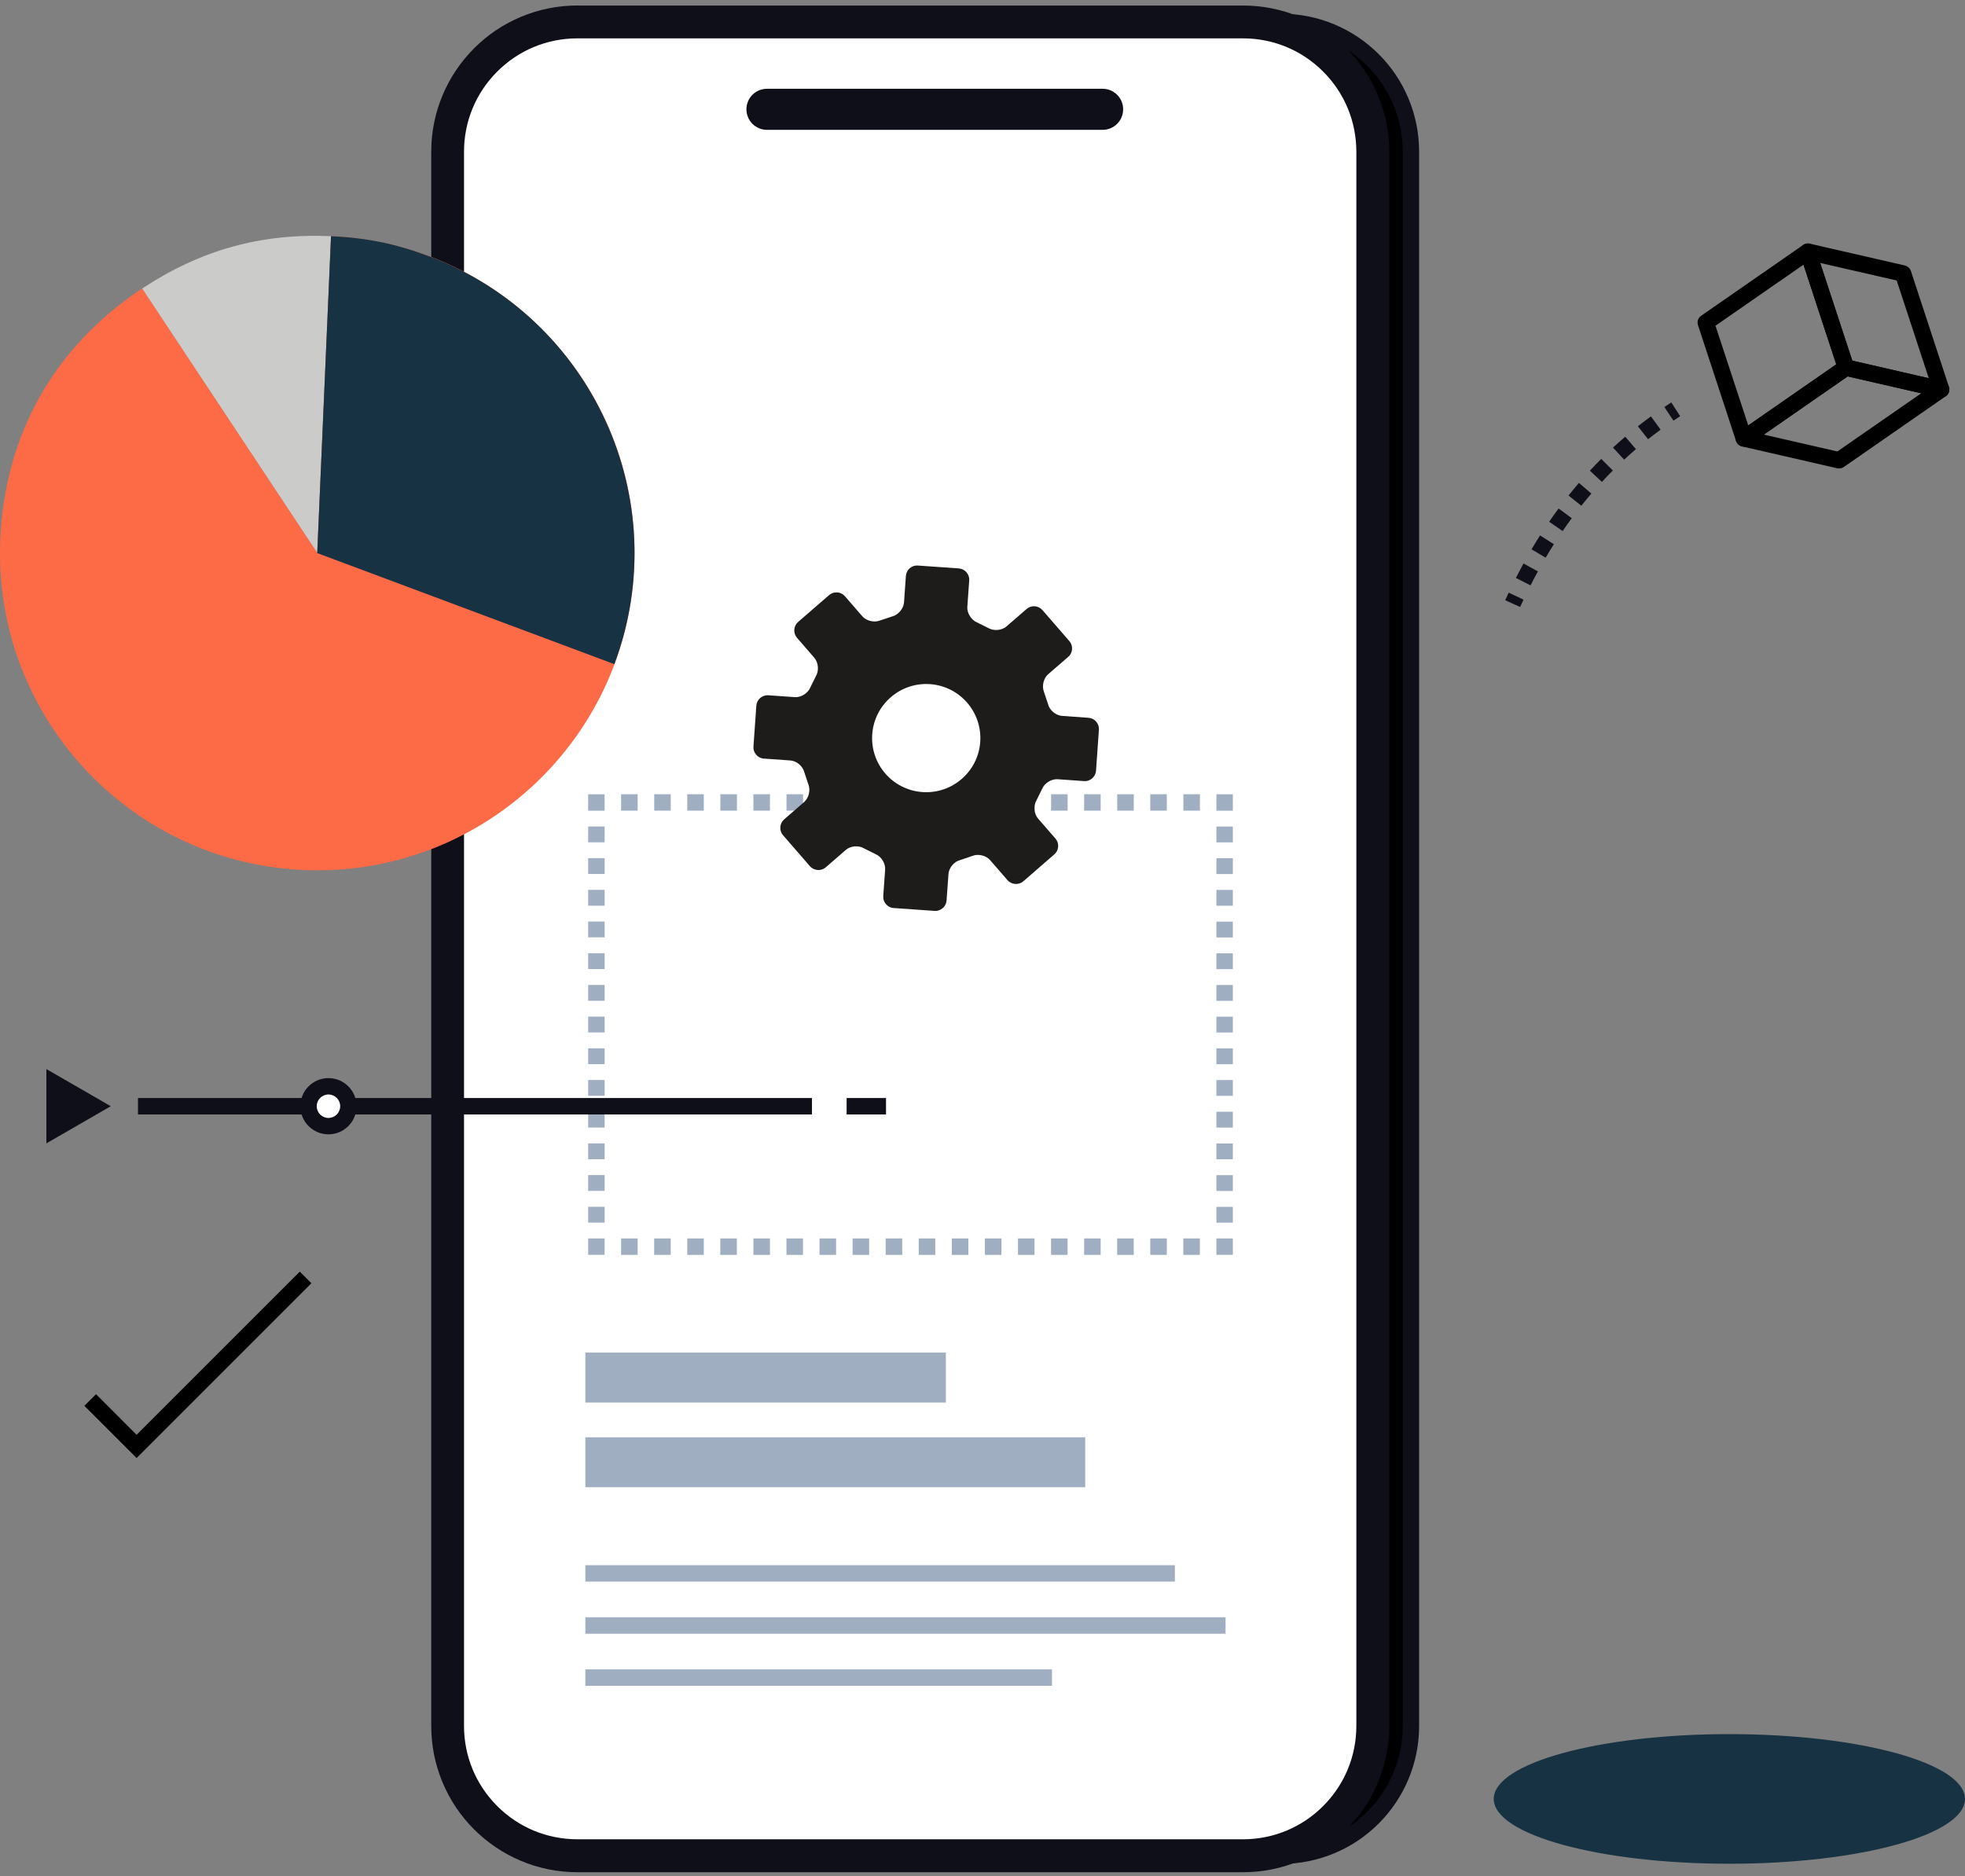 <?xml version="1.0" encoding="UTF-8"?>
<svg width="355px" height="339px" viewBox="0 0 355 339" version="1.1" xmlns="http://www.w3.org/2000/svg" xmlns:xlink="http://www.w3.org/1999/xlink">
    <rect x="0" y="0" width="355" height="339" fill="#808080" stroke="none"/>
    <title>end-to-end-graphic</title>
    <g id="Page-1" stroke="none" stroke-width="1" fill="none" fill-rule="evenodd">
        <g id="end-to-end-graphic" transform="translate(-0.005, 0.99)" fill-rule="nonzero">
            <path d="M231.455,334.3 L111.225,334.3 C98.275,334.3 87.765,323.8 87.765,310.84 L87.765,26.43 C87.765,13.47 98.265,2.97 111.225,2.97 L231.455,2.97 C244.415,2.97 254.915,13.47 254.915,26.43 L254.915,310.84 C254.915,323.8 244.415,334.3 231.455,334.3" id="Path" fill="#000000"></path>
            <path d="M231.455,332.81 C237.325,332.81 242.845,330.52 246.995,326.37 C251.145,322.22 253.435,316.7 253.435,310.83 L253.435,26.43 C253.435,20.56 251.145,15.04 246.995,10.89 C242.845,6.74 237.325,4.45 231.455,4.45 L111.235,4.45 C105.365,4.45 99.845,6.74 95.695,10.89 C91.545,15.04 89.255,20.56 89.255,26.43 L89.255,310.84 C89.255,316.71 91.545,322.23 95.695,326.38 C99.845,330.53 105.365,332.82 111.235,332.82 L231.455,332.82 L231.455,332.81 Z M111.225,1.49 L231.445,1.49 C234.815,1.49 238.075,2.15 241.155,3.45 C244.125,4.71 246.795,6.5 249.085,8.79 C251.375,11.08 253.175,13.75 254.425,16.72 C255.725,19.8 256.385,23.06 256.385,26.43 L256.385,310.84 C256.385,314.21 255.725,317.47 254.425,320.55 C253.165,323.52 251.375,326.19 249.085,328.48 C246.795,330.77 244.125,332.57 241.155,333.82 C238.075,335.12 234.815,335.78 231.445,335.78 L111.225,335.78 C107.855,335.78 104.595,335.12 101.515,333.82 C98.545,332.56 95.875,330.77 93.585,328.48 C91.295,326.19 89.495,323.52 88.245,320.55 C86.945,317.47 86.285,314.21 86.285,310.84 L86.285,26.43 C86.285,23.06 86.945,19.8 88.245,16.72 C89.505,13.75 91.295,11.08 93.585,8.79 C95.875,6.5 98.545,4.7 101.515,3.45 C104.595,2.15 107.855,1.49 111.225,1.49 Z" id="Shape" fill="#0F0F19"></path>
            <path d="M224.555,334.3 L104.325,334.3 C91.375,334.3 80.865,323.8 80.865,310.84 L80.865,26.43 C80.865,13.47 91.365,2.97 104.325,2.97 L224.555,2.97 C237.515,2.97 248.015,13.47 248.015,26.43 L248.015,310.84 C248.015,323.8 237.515,334.3 224.555,334.3" id="Path" fill="#FFFFFF"></path>
            <path d="M224.555,331.33 C230.025,331.33 235.175,329.2 239.045,325.33 C242.915,321.46 245.045,316.31 245.045,310.84 L245.045,26.43 C245.045,20.96 242.915,15.81 239.045,11.94 C235.175,8.07 230.025,5.94 224.555,5.94 L104.325,5.94 C98.855,5.94 93.705,8.07 89.835,11.94 C85.965,15.81 83.835,20.96 83.835,26.43 L83.835,310.84 C83.835,316.31 85.965,321.46 89.835,325.33 C93.705,329.2 98.855,331.33 104.325,331.33 L224.545,331.33 L224.555,331.33 Z M104.335,0.01 L224.565,0.01 C228.135,0.01 231.595,0.71 234.855,2.09 C238.005,3.42 240.825,5.33 243.255,7.75 C245.685,10.18 247.585,13 248.915,16.15 C250.295,19.41 250.995,22.87 250.995,26.44 L250.995,310.85 C250.995,314.42 250.295,317.88 248.915,321.14 C247.585,324.29 245.675,327.11 243.255,329.54 C240.825,331.97 238.005,333.87 234.855,335.2 C231.595,336.58 228.135,337.28 224.565,337.28 L104.345,337.28 C100.775,337.28 97.315,336.58 94.055,335.2 C90.905,333.87 88.085,331.96 85.655,329.54 C83.225,327.12 81.325,324.29 79.995,321.14 C78.615,317.88 77.915,314.42 77.915,310.85 L77.915,26.43 C77.915,22.86 78.615,19.4 79.995,16.14 C81.325,12.99 83.235,10.17 85.655,7.74 C88.075,5.31 90.905,3.41 94.055,2.08 C97.315,0.7 100.775,0 104.345,0 L104.335,0.01 Z" id="Shape" fill="#0F0F19"></path>
            <rect id="Rectangle" fill="#9FAFC1" x="105.755" y="281.81" width="106.51" height="2.96"></rect>
            <rect id="Rectangle" fill="#9FAFC1" x="105.755" y="291.22" width="115.66" height="2.97"></rect>
            <rect id="Rectangle" fill="#9FAFC1" x="105.755" y="300.63" width="84.3" height="2.97"></rect>
            <rect id="Rectangle" fill="#9FAFC1" x="105.755" y="243.4" width="65.13" height="9.02"></rect>
            <rect id="Rectangle" fill="#9FAFC1" x="105.755" y="258.7" width="90.31" height="9.02"></rect>
            <rect id="Rectangle" fill="#9FAFC1" x="219.765" y="222.77" width="2.97" height="2.96"></rect>
            <path d="M115.205,225.74 L112.215,225.74 L112.215,222.77 L115.205,222.77 L115.205,225.74 Z M121.175,225.74 L118.185,225.74 L118.185,222.77 L121.175,222.77 L121.175,225.74 Z M127.155,225.74 L124.165,225.74 L124.165,222.77 L127.155,222.77 L127.155,225.74 Z M133.125,225.74 L130.135,225.74 L130.135,222.77 L133.125,222.77 L133.125,225.74 Z M139.105,225.74 L136.115,225.74 L136.115,222.77 L139.105,222.77 L139.105,225.74 Z M145.075,225.74 L142.085,225.74 L142.085,222.77 L145.075,222.77 L145.075,225.74 Z M151.055,225.74 L148.065,225.74 L148.065,222.77 L151.055,222.77 L151.055,225.74 Z M157.025,225.74 L154.035,225.74 L154.035,222.77 L157.025,222.77 L157.025,225.74 Z M163.005,225.74 L160.015,225.74 L160.015,222.77 L163.005,222.77 L163.005,225.74 Z M168.975,225.74 L165.985,225.74 L165.985,222.77 L168.975,222.77 L168.975,225.74 Z M174.955,225.74 L171.965,225.74 L171.965,222.77 L174.955,222.77 L174.955,225.74 Z M180.925,225.74 L177.935,225.74 L177.935,222.77 L180.925,222.77 L180.925,225.74 Z M186.905,225.74 L183.915,225.74 L183.915,222.77 L186.905,222.77 L186.905,225.74 Z M192.875,225.74 L189.885,225.74 L189.885,222.77 L192.875,222.77 L192.875,225.74 Z M198.855,225.74 L195.865,225.74 L195.865,222.77 L198.855,222.77 L198.855,225.74 Z M204.825,225.74 L201.835,225.74 L201.835,222.77 L204.825,222.77 L204.825,225.74 Z M210.805,225.74 L207.815,225.74 L207.815,222.77 L210.805,222.77 L210.805,225.74 Z M216.775,225.74 L213.785,225.74 L213.785,222.77 L216.775,222.77 L216.775,225.74 Z" id="Shape" fill="#9FAFC1"></path>
            <rect id="Rectangle" fill="#9FAFC1" x="106.265" y="222.77" width="2.97" height="2.96"></rect>
            <path d="M109.235,151.2 L106.265,151.2 L106.265,148.34 L109.235,148.34 L109.235,151.2 Z M109.235,156.92 L106.265,156.92 L106.265,154.06 L109.235,154.06 L109.235,156.92 Z M109.235,162.65 L106.265,162.65 L106.265,159.79 L109.235,159.79 L109.235,162.65 Z M109.235,168.37 L106.265,168.37 L106.265,165.51 L109.235,165.51 L109.235,168.37 Z M109.235,174.1 L106.265,174.1 L106.265,171.24 L109.235,171.24 L109.235,174.1 Z M109.235,179.83 L106.265,179.83 L106.265,176.97 L109.235,176.97 L109.235,179.83 Z M109.235,185.55 L106.265,185.55 L106.265,182.69 L109.235,182.69 L109.235,185.55 Z M109.235,191.28 L106.265,191.28 L106.265,188.42 L109.235,188.42 L109.235,191.28 Z M109.235,197 L106.265,197 L106.265,194.14 L109.235,194.14 L109.235,197 Z M109.235,202.73 L106.265,202.73 L106.265,199.87 L109.235,199.87 L109.235,202.73 Z M109.235,208.46 L106.265,208.46 L106.265,205.6 L109.235,205.6 L109.235,208.46 Z M109.235,214.18 L106.265,214.18 L106.265,211.32 L109.235,211.32 L109.235,214.18 Z M109.235,219.91 L106.265,219.91 L106.265,217.05 L109.235,217.05 L109.235,219.91 Z" id="Shape" fill="#9FAFC1"></path>
            <rect id="Rectangle" fill="#9FAFC1" x="106.265" y="142.52" width="2.97" height="2.97"></rect>
            <path d="M115.205,145.48 L112.215,145.48 L112.215,142.51 L115.205,142.51 L115.205,145.48 Z M121.185,145.48 L118.195,145.48 L118.195,142.51 L121.185,142.51 L121.185,145.48 Z M127.155,145.48 L124.165,145.48 L124.165,142.51 L127.155,142.51 L127.155,145.48 Z M133.135,145.48 L130.145,145.48 L130.145,142.51 L133.135,142.51 L133.135,145.48 Z M139.105,145.48 L136.115,145.48 L136.115,142.51 L139.105,142.51 L139.105,145.48 Z M145.085,145.48 L142.095,145.48 L142.095,142.51 L145.085,142.51 L145.085,145.48 Z M151.055,145.48 L148.065,145.48 L148.065,142.51 L151.055,142.51 L151.055,145.48 Z M157.035,145.48 L154.045,145.48 L154.045,142.51 L157.035,142.51 L157.035,145.48 Z M163.005,145.48 L160.015,145.48 L160.015,142.51 L163.005,142.51 L163.005,145.48 Z M168.985,145.48 L165.995,145.48 L165.995,142.51 L168.985,142.51 L168.985,145.48 Z M174.955,145.48 L171.965,145.48 L171.965,142.51 L174.955,142.51 L174.955,145.48 Z M180.935,145.48 L177.945,145.48 L177.945,142.51 L180.935,142.51 L180.935,145.48 Z M186.905,145.48 L183.915,145.48 L183.915,142.51 L186.905,142.51 L186.905,145.48 Z M192.885,145.48 L189.895,145.48 L189.895,142.51 L192.885,142.51 L192.885,145.48 Z M198.855,145.48 L195.865,145.48 L195.865,142.51 L198.855,142.51 L198.855,145.48 Z M204.835,145.48 L201.845,145.48 L201.845,142.51 L204.835,142.51 L204.835,145.48 Z M210.805,145.48 L207.815,145.48 L207.815,142.51 L210.805,142.51 L210.805,145.48 Z M216.785,145.48 L213.795,145.48 L213.795,142.51 L216.785,142.51 L216.785,145.48 Z" id="Shape" fill="#9FAFC1"></path>
            <rect id="Rectangle" fill="#9FAFC1" x="219.765" y="142.52" width="2.97" height="2.97"></rect>
            <path d="M222.735,151.21 L219.765,151.21 L219.765,148.35 L222.735,148.35 L222.735,151.21 Z M222.735,156.93 L219.765,156.93 L219.765,154.07 L222.735,154.07 L222.735,156.93 Z M222.735,162.66 L219.765,162.66 L219.765,159.8 L222.735,159.8 L222.735,162.66 Z M222.735,168.39 L219.765,168.39 L219.765,165.53 L222.735,165.53 L222.735,168.39 Z M222.735,174.11 L219.765,174.11 L219.765,171.25 L222.735,171.25 L222.735,174.11 Z M222.735,179.84 L219.765,179.84 L219.765,176.98 L222.735,176.98 L222.735,179.84 Z M222.735,185.56 L219.765,185.56 L219.765,182.7 L222.735,182.7 L222.735,185.56 Z M222.735,191.29 L219.765,191.29 L219.765,188.43 L222.735,188.43 L222.735,191.29 Z M222.735,197.01 L219.765,197.01 L219.765,194.15 L222.735,194.15 L222.735,197.01 Z M222.735,202.74 L219.765,202.74 L219.765,199.88 L222.735,199.88 L222.735,202.74 Z M222.735,208.47 L219.765,208.47 L219.765,205.61 L222.735,205.61 L222.735,208.47 Z M222.735,214.19 L219.765,214.19 L219.765,211.33 L222.735,211.33 L222.735,214.19 Z M222.735,219.92 L219.765,219.92 L219.765,217.06 L222.735,217.06 L222.735,219.92 Z" id="Shape" fill="#9FAFC1"></path>
            <polygon id="Path" fill="#000000" points="24.685 262.44 15.255 253.01 17.355 250.91 24.685 258.25 54.165 228.77 56.265 230.86"></polygon>
            <path d="M302.335,75.01 L300.685,72.55 C301.115,72.26 301.535,71.98 301.945,71.72 L303.545,74.21 C303.155,74.46 302.745,74.73 302.335,75.01 L302.335,75.01 Z" id="Path" fill="#0F0F19"></path>
            <path d="M297.745,78.36 L295.905,76.03 C296.675,75.42 297.465,74.82 298.265,74.24 L300.015,76.64 C299.255,77.2 298.495,77.77 297.755,78.36 L297.745,78.36 Z M293.425,82.06 L291.415,79.88 C292.135,79.21 292.875,78.55 293.625,77.91 L295.555,80.16 C294.835,80.77 294.125,81.41 293.435,82.05 L293.425,82.06 Z M289.405,86.07 L287.235,84.05 C287.905,83.33 288.595,82.61 289.285,81.92 L291.385,84.02 C290.715,84.69 290.055,85.37 289.415,86.07 L289.405,86.07 Z M285.695,90.39 L283.375,88.54 C283.985,87.77 284.625,87.01 285.255,86.26 L287.505,88.19 C286.895,88.9 286.285,89.64 285.695,90.38 L285.695,90.39 Z M282.315,94.96 L279.875,93.28 C280.435,92.47 281.005,91.66 281.585,90.88 L283.965,92.64 C283.405,93.4 282.845,94.18 282.315,94.96 L282.315,94.96 Z M279.245,99.77 L276.695,98.26 C277.195,97.41 277.715,96.57 278.235,95.75 L280.735,97.34 C280.225,98.13 279.725,98.95 279.245,99.77 Z M276.505,104.77 L273.865,103.43 C274.315,102.55 274.775,101.68 275.245,100.82 L277.845,102.25 C277.395,103.08 276.945,103.92 276.515,104.77 L276.505,104.77 Z" id="Shape" fill="#0F0F19"></path>
            <path d="M274.635,108.68 L271.935,107.46 C272.135,107.02 272.335,106.57 272.565,106.09 L275.245,107.35 C275.025,107.82 274.825,108.25 274.635,108.68 Z" id="Path" fill="#0F0F19"></path>
            <polygon id="Path" fill="#0F0F19" points="20.015 198.88 14.195 202.24 8.385 205.59 8.385 198.88 8.385 192.17 14.195 195.52"></polygon>
            <rect id="Rectangle" fill="#0F0F19" x="24.935" y="197.4" width="121.76" height="2.97"></rect>
            <rect id="Rectangle" fill="#0F0F19" x="152.955" y="197.4" width="7.12" height="2.97"></rect>
            <path d="M62.955,198.88 C62.955,200.87 61.345,202.48 59.355,202.48 C57.365,202.48 55.755,200.87 55.755,198.88 C55.755,196.89 57.365,195.28 59.355,195.28 C61.345,195.28 62.955,196.89 62.955,198.88" id="Path" fill="#FFFFFF"></path>
            <path d="M59.345,201 C60.515,201 61.465,200.05 61.465,198.88 C61.465,197.71 60.515,196.76 59.345,196.76 C58.175,196.76 57.225,197.71 57.225,198.88 C57.225,200.05 58.175,201 59.345,201 Z M59.345,193.8 C62.145,193.8 64.425,196.08 64.425,198.88 C64.425,201.68 62.145,203.96 59.345,203.96 C56.545,203.96 54.265,201.68 54.265,198.88 C54.265,196.08 56.545,193.8 59.345,193.8 Z" id="Shape" fill="#0F0F19"></path>
            <path d="M57.325,98.94 L25.675,51.15 C36.245,44.17 47.165,41.13 59.815,41.68 L57.325,98.94 Z" id="Path" fill="#CBCBCA"></path>
            <path d="M57.325,98.94 L59.815,41.68 C91.435,43.06 115.965,69.8 114.585,101.43 C113.205,133.05 86.445,157.58 54.825,156.2 C23.205,154.83 -1.315,128.06 0.055,96.44 C0.885,77.47 9.845,61.63 25.675,51.14 L57.325,98.93 L57.325,98.94 Z" id="Path" fill="#FD6A46"></path>
            <path d="M57.315,98.94 L110.995,119.01 C122.085,89.36 107.025,56.34 77.375,45.25 C71.445,43.03 66.125,41.96 59.805,41.68 L57.315,98.94 L57.315,98.94 Z" id="Path" fill="#173242"></path>
            <path d="M199.205,22.47 L138.565,22.47 C136.515,22.47 134.855,20.81 134.855,18.76 C134.855,16.71 136.515,15.05 138.565,15.05 L199.205,15.05 C201.255,15.05 202.915,16.71 202.915,18.76 C202.915,20.81 201.255,22.47 199.205,22.47 Z" id="Path" fill="#0F0F19"></path>
            <path d="M355.005,324.04 C355.005,330.51 335.945,335.75 312.435,335.75 C288.925,335.75 269.865,330.51 269.865,324.04 C269.865,317.57 288.925,312.33 312.435,312.33 C335.945,312.33 355.005,317.57 355.005,324.04" id="Path" fill="#173242"></path>
            <path d="M168.035,122.62 C162.645,122.24 157.965,126.3 157.585,131.68 C157.205,137.07 161.255,141.74 166.655,142.12 C172.035,142.5 176.715,138.44 177.095,133.06 C177.475,127.68 173.415,123 168.035,122.62 M195.875,140.14 L191.095,139.8 C189.975,139.72 188.715,140.49 188.285,141.53 L187.245,143.63 C186.685,144.59 186.805,146.06 187.535,146.9 L190.685,150.52 C191.415,151.37 191.325,152.65 190.485,153.37 L184.885,158.24 C184.055,158.96 182.755,158.87 182.025,158.04 L178.875,154.41 C178.135,153.57 176.715,153.23 175.675,153.66 L173.455,154.41 C172.375,154.68 171.435,155.81 171.355,156.93 L171.015,161.71 C170.935,162.82 169.955,163.67 168.845,163.59 L161.435,163.07 C160.335,162.99 159.495,162.01 159.575,160.9 L159.915,156.12 C159.995,155.01 159.215,153.75 158.175,153.33 L156.075,152.28 C155.115,151.71 153.645,151.84 152.815,152.57 L149.185,155.72 C148.345,156.44 147.065,156.35 146.335,155.52 L141.465,149.91 C140.735,149.08 140.835,147.79 141.665,147.06 L145.285,143.92 C146.125,143.19 146.465,141.75 146.045,140.73 L145.305,138.51 C145.025,137.42 143.895,136.48 142.785,136.41 L137.995,136.07 C136.895,135.99 136.045,135.01 136.125,133.91 L136.645,126.51 C136.725,125.4 137.695,124.56 138.805,124.63 L143.595,124.97 C144.705,125.05 145.965,124.27 146.385,123.24 L147.425,121.14 C147.985,120.19 147.855,118.71 147.125,117.86 L143.985,114.24 C143.265,113.41 143.355,112.12 144.185,111.39 L149.795,106.53 C150.635,105.8 151.915,105.89 152.645,106.73 L155.795,110.36 C156.515,111.2 157.955,111.54 158.985,111.12 L161.215,110.38 C162.295,110.1 163.245,108.97 163.325,107.85 L163.665,103.07 C163.745,101.95 164.715,101.11 165.815,101.19 L173.225,101.71 C174.325,101.79 175.185,102.76 175.105,103.87 L174.765,108.65 C174.685,109.77 175.465,111.02 176.485,111.45 L178.575,112.49 C179.545,113.05 180.995,112.92 181.845,112.19 L185.475,109.04 C186.315,108.31 187.605,108.4 188.335,109.24 L193.195,114.84 C193.925,115.68 193.835,116.97 192.995,117.69 L189.365,120.83 C188.525,121.56 188.195,123.01 188.615,124.03 L189.355,126.26 C189.625,127.34 190.765,128.28 191.885,128.36 L196.665,128.7 C197.775,128.78 198.615,129.75 198.535,130.86 L198.015,138.26 C197.935,139.37 196.965,140.22 195.855,140.14" id="Shape" fill="#1D1C1A"></path>
            <path d="M318.655,77.53 L331.945,80.58 L347.095,70.07 L333.805,67.02 L318.655,77.53 Z M332.255,83.66 C332.145,83.66 332.035,83.65 331.925,83.62 L314.725,79.67 C314.155,79.54 313.715,79.08 313.605,78.51 C313.495,77.93 313.735,77.35 314.215,77.01 L332.655,64.21 C332.995,63.97 333.425,63.89 333.835,63.98 L351.035,67.93 C351.605,68.06 352.045,68.52 352.155,69.09 C352.265,69.67 352.025,70.25 351.545,70.59 L333.105,83.39 C332.855,83.56 332.555,83.65 332.255,83.65 L332.255,83.66 Z" id="Shape" fill="#000000"></path>
            <path d="M342.675,49.69 L328.845,46.52 L334.645,64.18 L348.465,67.35 L342.665,49.69 L342.675,49.69 Z M326.615,42.99 C326.725,42.99 326.835,43 326.945,43.03 L344.145,46.98 C344.655,47.1 345.055,47.47 345.225,47.96 L352.105,68.91 C352.275,69.42 352.155,69.98 351.795,70.37 C351.435,70.77 350.885,70.94 350.365,70.82 L333.165,66.87 C332.655,66.75 332.255,66.38 332.085,65.89 L325.205,44.94 C325.035,44.43 325.155,43.87 325.515,43.48 C325.795,43.17 326.195,43 326.615,43 L326.615,42.99 Z" id="Shape" fill="#000000"></path>
            <path d="M331.745,64.84 L325.825,46.83 L309.925,57.86 L315.845,75.87 L331.745,64.84 Z M326.615,43 C326.775,43 326.935,43.03 327.085,43.08 C327.525,43.23 327.875,43.58 328.025,44.02 L334.905,64.97 C335.105,65.59 334.885,66.28 334.345,66.65 L315.905,79.45 C315.525,79.72 315.035,79.79 314.585,79.64 C314.145,79.49 313.795,79.14 313.645,78.7 L306.765,57.75 C306.565,57.13 306.785,56.44 307.325,56.07 L325.765,43.27 C326.015,43.1 326.315,43.01 326.615,43.01 L326.615,43 Z" id="Shape" fill="#000000"></path>
        </g>
    </g>
</svg>
